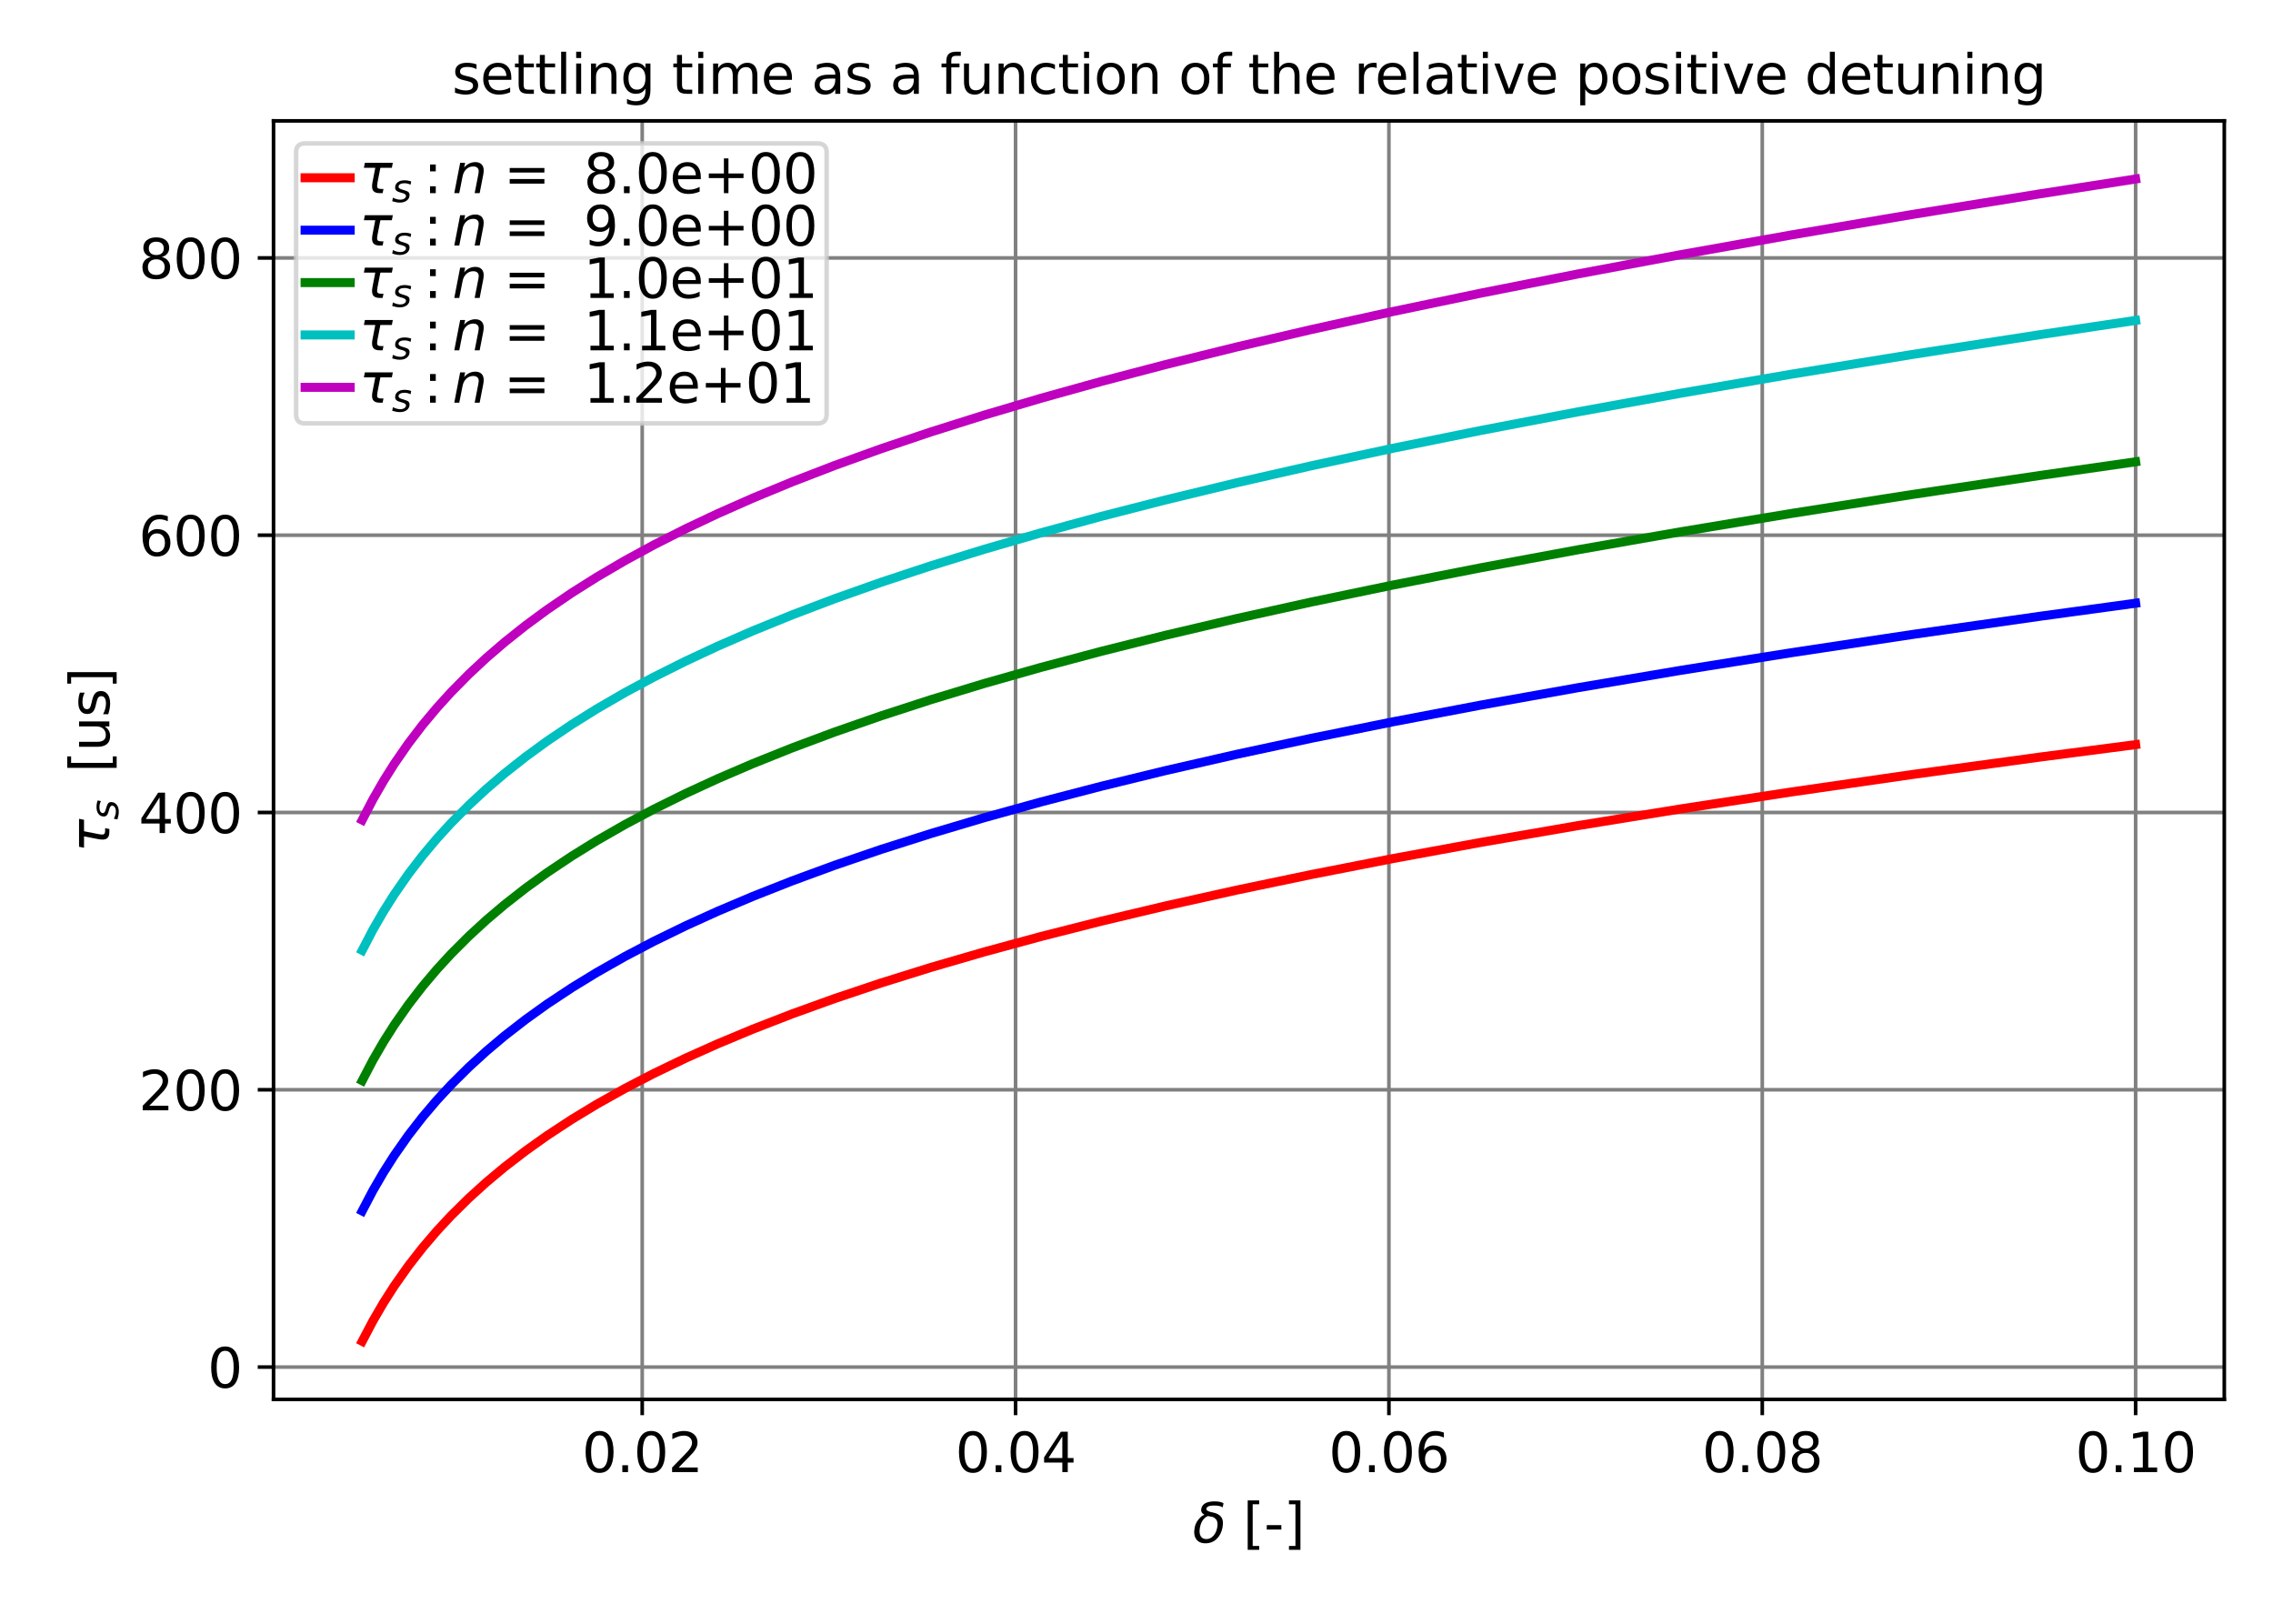 <?xml version="1.0" encoding="utf-8" standalone="no"?>
<!DOCTYPE svg PUBLIC "-//W3C//DTD SVG 1.1//EN"
  "http://www.w3.org/Graphics/SVG/1.1/DTD/svg11.dtd">
<svg height="360pt" version="1.1" viewBox="0 0 504 360" width="504pt" xmlns="http://www.w3.org/2000/svg" xmlns:xlink="http://www.w3.org/1999/xlink">
 <defs>
  <style type="text/css">*{stroke-linecap:butt;stroke-linejoin:round;}</style>
 </defs>
 <g id="figure_1">
  <g id="patch_1">
   <path d="M 0 360 
L 504 360 
L 504 0 
L 0 0 
z
" style="fill:#ffffff;"/>
  </g>
  <g id="axes_1">
   <g id="patch_2">
    <path d="M 60.65 310.262 
L 493.2 310.262 
L 493.2 26.8 
L 60.65 26.8 
z
" style="fill:#ffffff;"/>
   </g>
   <g id="matplotlib.axis_1">
    <g id="xtick_1">
     <g id="line2d_1">
      <path clip-path="url(#p9be84910c8)" d="M 142.4 310.262 
L 142.4 26.8 
" style="fill:none;stroke:#808080;stroke-linecap:square;stroke-width:0.8;"/>
     </g>
     <g id="line2d_2">
      <defs>
       <path d="M 0 0 
L 0 3.5 
" id="m0eb20d24d8" style="stroke:#000000;stroke-width:0.8;"/>
      </defs>
      <g>
       <use style="stroke:#000000;stroke-width:0.8;" x="142.4" xlink:href="#m0eb20d24d8" y="310.262"/>
      </g>
     </g>
     <g id="text_1">
      <!-- 0.02 -->
      <g transform="translate(129.041 326.381)scale(0.12 -0.12)">
       <defs>
        <path d="M 2034 4250 
Q 1547 4250 1301 3770 
Q 1056 3291 1056 2328 
Q 1056 1369 1301 889 
Q 1547 409 2034 409 
Q 2525 409 2770 889 
Q 3016 1369 3016 2328 
Q 3016 3291 2770 3770 
Q 2525 4250 2034 4250 
z
M 2034 4750 
Q 2819 4750 3233 4129 
Q 3647 3509 3647 2328 
Q 3647 1150 3233 529 
Q 2819 -91 2034 -91 
Q 1250 -91 836 529 
Q 422 1150 422 2328 
Q 422 3509 836 4129 
Q 1250 4750 2034 4750 
z
" id="DejaVuSans-30" transform="scale(0.016)"/>
        <path d="M 684 794 
L 1344 794 
L 1344 0 
L 684 0 
L 684 794 
z
" id="DejaVuSans-2e" transform="scale(0.016)"/>
        <path d="M 1228 531 
L 3431 531 
L 3431 0 
L 469 0 
L 469 531 
Q 828 903 1448 1529 
Q 2069 2156 2228 2338 
Q 2531 2678 2651 2914 
Q 2772 3150 2772 3378 
Q 2772 3750 2511 3984 
Q 2250 4219 1831 4219 
Q 1534 4219 1204 4116 
Q 875 4013 500 3803 
L 500 4441 
Q 881 4594 1212 4672 
Q 1544 4750 1819 4750 
Q 2544 4750 2975 4387 
Q 3406 4025 3406 3419 
Q 3406 3131 3298 2873 
Q 3191 2616 2906 2266 
Q 2828 2175 2409 1742 
Q 1991 1309 1228 531 
z
" id="DejaVuSans-32" transform="scale(0.016)"/>
       </defs>
       <use xlink:href="#DejaVuSans-30"/>
       <use x="63.623" xlink:href="#DejaVuSans-2e"/>
       <use x="95.41" xlink:href="#DejaVuSans-30"/>
       <use x="159.033" xlink:href="#DejaVuSans-32"/>
      </g>
     </g>
    </g>
    <g id="xtick_2">
     <g id="line2d_3">
      <path clip-path="url(#p9be84910c8)" d="M 225.185 310.262 
L 225.185 26.8 
" style="fill:none;stroke:#808080;stroke-linecap:square;stroke-width:0.8;"/>
     </g>
     <g id="line2d_4">
      <g>
       <use style="stroke:#000000;stroke-width:0.8;" x="225.185" xlink:href="#m0eb20d24d8" y="310.262"/>
      </g>
     </g>
     <g id="text_2">
      <!-- 0.04 -->
      <g transform="translate(211.825 326.381)scale(0.12 -0.12)">
       <defs>
        <path d="M 2419 4116 
L 825 1625 
L 2419 1625 
L 2419 4116 
z
M 2253 4666 
L 3047 4666 
L 3047 1625 
L 3713 1625 
L 3713 1100 
L 3047 1100 
L 3047 0 
L 2419 0 
L 2419 1100 
L 313 1100 
L 313 1709 
L 2253 4666 
z
" id="DejaVuSans-34" transform="scale(0.016)"/>
       </defs>
       <use xlink:href="#DejaVuSans-30"/>
       <use x="63.623" xlink:href="#DejaVuSans-2e"/>
       <use x="95.41" xlink:href="#DejaVuSans-30"/>
       <use x="159.033" xlink:href="#DejaVuSans-34"/>
      </g>
     </g>
    </g>
    <g id="xtick_3">
     <g id="line2d_5">
      <path clip-path="url(#p9be84910c8)" d="M 307.969 310.262 
L 307.969 26.8 
" style="fill:none;stroke:#808080;stroke-linecap:square;stroke-width:0.8;"/>
     </g>
     <g id="line2d_6">
      <g>
       <use style="stroke:#000000;stroke-width:0.8;" x="307.969" xlink:href="#m0eb20d24d8" y="310.262"/>
      </g>
     </g>
     <g id="text_3">
      <!-- 0.06 -->
      <g transform="translate(294.61 326.381)scale(0.12 -0.12)">
       <defs>
        <path d="M 2113 2584 
Q 1688 2584 1439 2293 
Q 1191 2003 1191 1497 
Q 1191 994 1439 701 
Q 1688 409 2113 409 
Q 2538 409 2786 701 
Q 3034 994 3034 1497 
Q 3034 2003 2786 2293 
Q 2538 2584 2113 2584 
z
M 3366 4563 
L 3366 3988 
Q 3128 4100 2886 4159 
Q 2644 4219 2406 4219 
Q 1781 4219 1451 3797 
Q 1122 3375 1075 2522 
Q 1259 2794 1537 2939 
Q 1816 3084 2150 3084 
Q 2853 3084 3261 2657 
Q 3669 2231 3669 1497 
Q 3669 778 3244 343 
Q 2819 -91 2113 -91 
Q 1303 -91 875 529 
Q 447 1150 447 2328 
Q 447 3434 972 4092 
Q 1497 4750 2381 4750 
Q 2619 4750 2861 4703 
Q 3103 4656 3366 4563 
z
" id="DejaVuSans-36" transform="scale(0.016)"/>
       </defs>
       <use xlink:href="#DejaVuSans-30"/>
       <use x="63.623" xlink:href="#DejaVuSans-2e"/>
       <use x="95.41" xlink:href="#DejaVuSans-30"/>
       <use x="159.033" xlink:href="#DejaVuSans-36"/>
      </g>
     </g>
    </g>
    <g id="xtick_4">
     <g id="line2d_7">
      <path clip-path="url(#p9be84910c8)" d="M 390.754 310.262 
L 390.754 26.8 
" style="fill:none;stroke:#808080;stroke-linecap:square;stroke-width:0.8;"/>
     </g>
     <g id="line2d_8">
      <g>
       <use style="stroke:#000000;stroke-width:0.8;" x="390.754" xlink:href="#m0eb20d24d8" y="310.262"/>
      </g>
     </g>
     <g id="text_4">
      <!-- 0.08 -->
      <g transform="translate(377.395 326.381)scale(0.12 -0.12)">
       <defs>
        <path d="M 2034 2216 
Q 1584 2216 1326 1975 
Q 1069 1734 1069 1313 
Q 1069 891 1326 650 
Q 1584 409 2034 409 
Q 2484 409 2743 651 
Q 3003 894 3003 1313 
Q 3003 1734 2745 1975 
Q 2488 2216 2034 2216 
z
M 1403 2484 
Q 997 2584 770 2862 
Q 544 3141 544 3541 
Q 544 4100 942 4425 
Q 1341 4750 2034 4750 
Q 2731 4750 3128 4425 
Q 3525 4100 3525 3541 
Q 3525 3141 3298 2862 
Q 3072 2584 2669 2484 
Q 3125 2378 3379 2068 
Q 3634 1759 3634 1313 
Q 3634 634 3220 271 
Q 2806 -91 2034 -91 
Q 1263 -91 848 271 
Q 434 634 434 1313 
Q 434 1759 690 2068 
Q 947 2378 1403 2484 
z
M 1172 3481 
Q 1172 3119 1398 2916 
Q 1625 2713 2034 2713 
Q 2441 2713 2670 2916 
Q 2900 3119 2900 3481 
Q 2900 3844 2670 4047 
Q 2441 4250 2034 4250 
Q 1625 4250 1398 4047 
Q 1172 3844 1172 3481 
z
" id="DejaVuSans-38" transform="scale(0.016)"/>
       </defs>
       <use xlink:href="#DejaVuSans-30"/>
       <use x="63.623" xlink:href="#DejaVuSans-2e"/>
       <use x="95.41" xlink:href="#DejaVuSans-30"/>
       <use x="159.033" xlink:href="#DejaVuSans-38"/>
      </g>
     </g>
    </g>
    <g id="xtick_5">
     <g id="line2d_9">
      <path clip-path="url(#p9be84910c8)" d="M 473.539 310.262 
L 473.539 26.8 
" style="fill:none;stroke:#808080;stroke-linecap:square;stroke-width:0.8;"/>
     </g>
     <g id="line2d_10">
      <g>
       <use style="stroke:#000000;stroke-width:0.8;" x="473.539" xlink:href="#m0eb20d24d8" y="310.262"/>
      </g>
     </g>
     <g id="text_5">
      <!-- 0.10 -->
      <g transform="translate(460.179 326.381)scale(0.12 -0.12)">
       <defs>
        <path d="M 794 531 
L 1825 531 
L 1825 4091 
L 703 3866 
L 703 4441 
L 1819 4666 
L 2450 4666 
L 2450 531 
L 3481 531 
L 3481 0 
L 794 0 
L 794 531 
z
" id="DejaVuSans-31" transform="scale(0.016)"/>
       </defs>
       <use xlink:href="#DejaVuSans-30"/>
       <use x="63.623" xlink:href="#DejaVuSans-2e"/>
       <use x="95.41" xlink:href="#DejaVuSans-31"/>
       <use x="159.033" xlink:href="#DejaVuSans-30"/>
      </g>
     </g>
    </g>
    <g id="text_6">
     <!-- $\delta$ [-] -->
     <g transform="translate(264.445 341.994)scale(0.12 -0.12)">
      <defs>
       <path d="M 3472 4053 
Q 3197 4272 2450 4272 
Q 1659 4272 1588 3906 
Q 1531 3619 2328 3469 
Q 2953 3353 3253 3003 
Q 3616 2581 3447 1716 
Q 3284 888 2763 400 
Q 2238 -91 1488 -91 
Q 741 -91 406 400 
Q 72 888 241 1747 
Q 363 2384 891 2900 
Q 1097 3100 1353 3213 
Q 913 3459 1000 3900 
Q 1166 4750 2544 4750 
Q 3234 4750 3566 4531 
L 3472 4053 
z
M 1753 3056 
Q 1525 2966 1306 2738 
Q 969 2384 847 1747 
Q 722 1113 919 756 
Q 1119 397 1584 397 
Q 2044 397 2381 759 
Q 2722 1122 2838 1716 
Q 2956 2338 2731 2638 
Q 2491 2959 2103 2994 
Q 1906 3013 1753 3056 
z
" id="DejaVuSans-Oblique-3b4" transform="scale(0.016)"/>
       <path id="DejaVuSans-20" transform="scale(0.016)"/>
       <path d="M 550 4863 
L 1875 4863 
L 1875 4416 
L 1125 4416 
L 1125 -397 
L 1875 -397 
L 1875 -844 
L 550 -844 
L 550 4863 
z
" id="DejaVuSans-5b" transform="scale(0.016)"/>
       <path d="M 313 2009 
L 1997 2009 
L 1997 1497 
L 313 1497 
L 313 2009 
z
" id="DejaVuSans-2d" transform="scale(0.016)"/>
       <path d="M 1947 4863 
L 1947 -844 
L 622 -844 
L 622 -397 
L 1369 -397 
L 1369 4416 
L 622 4416 
L 622 4863 
L 1947 4863 
z
" id="DejaVuSans-5d" transform="scale(0.016)"/>
      </defs>
      <use transform="translate(0 0.016)" xlink:href="#DejaVuSans-Oblique-3b4"/>
      <use transform="translate(61.182 0.016)" xlink:href="#DejaVuSans-20"/>
      <use transform="translate(92.969 0.016)" xlink:href="#DejaVuSans-5b"/>
      <use transform="translate(131.982 0.016)" xlink:href="#DejaVuSans-2d"/>
      <use transform="translate(168.066 0.016)" xlink:href="#DejaVuSans-5d"/>
     </g>
    </g>
   </g>
   <g id="matplotlib.axis_2">
    <g id="ytick_1">
     <g id="line2d_11">
      <path clip-path="url(#p9be84910c8)" d="M 60.65 303.089 
L 493.2 303.089 
" style="fill:none;stroke:#808080;stroke-linecap:square;stroke-width:0.8;"/>
     </g>
     <g id="line2d_12">
      <defs>
       <path d="M 0 0 
L -3.5 0 
" id="m3691db92dc" style="stroke:#000000;stroke-width:0.8;"/>
      </defs>
      <g>
       <use style="stroke:#000000;stroke-width:0.8;" x="60.65" xlink:href="#m3691db92dc" y="303.089"/>
      </g>
     </g>
     <g id="text_7">
      <!-- 0 -->
      <g transform="translate(46.015 307.648)scale(0.12 -0.12)">
       <use xlink:href="#DejaVuSans-30"/>
      </g>
     </g>
    </g>
    <g id="ytick_2">
     <g id="line2d_13">
      <path clip-path="url(#p9be84910c8)" d="M 60.65 241.614 
L 493.2 241.614 
" style="fill:none;stroke:#808080;stroke-linecap:square;stroke-width:0.8;"/>
     </g>
     <g id="line2d_14">
      <g>
       <use style="stroke:#000000;stroke-width:0.8;" x="60.65" xlink:href="#m3691db92dc" y="241.614"/>
      </g>
     </g>
     <g id="text_8">
      <!-- 200 -->
      <g transform="translate(30.745 246.173)scale(0.12 -0.12)">
       <use xlink:href="#DejaVuSans-32"/>
       <use x="63.623" xlink:href="#DejaVuSans-30"/>
       <use x="127.246" xlink:href="#DejaVuSans-30"/>
      </g>
     </g>
    </g>
    <g id="ytick_3">
     <g id="line2d_15">
      <path clip-path="url(#p9be84910c8)" d="M 60.65 180.139 
L 493.2 180.139 
" style="fill:none;stroke:#808080;stroke-linecap:square;stroke-width:0.8;"/>
     </g>
     <g id="line2d_16">
      <g>
       <use style="stroke:#000000;stroke-width:0.8;" x="60.65" xlink:href="#m3691db92dc" y="180.139"/>
      </g>
     </g>
     <g id="text_9">
      <!-- 400 -->
      <g transform="translate(30.745 184.698)scale(0.12 -0.12)">
       <use xlink:href="#DejaVuSans-34"/>
       <use x="63.623" xlink:href="#DejaVuSans-30"/>
       <use x="127.246" xlink:href="#DejaVuSans-30"/>
      </g>
     </g>
    </g>
    <g id="ytick_4">
     <g id="line2d_17">
      <path clip-path="url(#p9be84910c8)" d="M 60.65 118.664 
L 493.2 118.664 
" style="fill:none;stroke:#808080;stroke-linecap:square;stroke-width:0.8;"/>
     </g>
     <g id="line2d_18">
      <g>
       <use style="stroke:#000000;stroke-width:0.8;" x="60.65" xlink:href="#m3691db92dc" y="118.664"/>
      </g>
     </g>
     <g id="text_10">
      <!-- 600 -->
      <g transform="translate(30.745 123.223)scale(0.12 -0.12)">
       <use xlink:href="#DejaVuSans-36"/>
       <use x="63.623" xlink:href="#DejaVuSans-30"/>
       <use x="127.246" xlink:href="#DejaVuSans-30"/>
      </g>
     </g>
    </g>
    <g id="ytick_5">
     <g id="line2d_19">
      <path clip-path="url(#p9be84910c8)" d="M 60.65 57.189 
L 493.2 57.189 
" style="fill:none;stroke:#808080;stroke-linecap:square;stroke-width:0.8;"/>
     </g>
     <g id="line2d_20">
      <g>
       <use style="stroke:#000000;stroke-width:0.8;" x="60.65" xlink:href="#m3691db92dc" y="57.189"/>
      </g>
     </g>
     <g id="text_11">
      <!-- 800 -->
      <g transform="translate(30.745 61.748)scale(0.12 -0.12)">
       <use xlink:href="#DejaVuSans-38"/>
       <use x="63.623" xlink:href="#DejaVuSans-30"/>
       <use x="127.246" xlink:href="#DejaVuSans-30"/>
      </g>
     </g>
    </g>
    <g id="text_12">
     <!-- $\tau_{s}\,$ [us] -->
     <g transform="translate(24.249 188.991)rotate(-90)scale(0.12 -0.12)">
      <defs>
       <path d="M 2103 638 
Q 2188 488 2525 488 
L 2800 488 
L 2706 0 
L 2363 0 
Q 1800 0 1600 300 
Q 1403 606 1534 1269 
L 1856 2925 
L 541 2925 
L 653 3500 
L 3881 3500 
L 3769 2925 
L 2444 2925 
L 2113 1234 
Q 2025 781 2103 638 
z
" id="DejaVuSans-Oblique-3c4" transform="scale(0.016)"/>
       <path d="M 3200 3397 
L 3091 2853 
Q 2863 2978 2609 3040 
Q 2356 3103 2088 3103 
Q 1634 3103 1373 2948 
Q 1113 2794 1113 2528 
Q 1113 2219 1719 2053 
Q 1766 2041 1788 2034 
L 1972 1978 
Q 2547 1819 2739 1644 
Q 2931 1469 2931 1166 
Q 2931 609 2489 259 
Q 2047 -91 1331 -91 
Q 1053 -91 747 -37 
Q 441 16 72 128 
L 184 722 
Q 500 559 806 475 
Q 1113 391 1394 391 
Q 1816 391 2080 572 
Q 2344 753 2344 1031 
Q 2344 1331 1650 1516 
L 1591 1531 
L 1394 1581 
Q 956 1697 753 1886 
Q 550 2075 550 2369 
Q 550 2928 970 3256 
Q 1391 3584 2113 3584 
Q 2397 3584 2667 3537 
Q 2938 3491 3200 3397 
z
" id="DejaVuSans-Oblique-73" transform="scale(0.016)"/>
       <path d="M 544 1381 
L 544 3500 
L 1119 3500 
L 1119 1403 
Q 1119 906 1312 657 
Q 1506 409 1894 409 
Q 2359 409 2629 706 
Q 2900 1003 2900 1516 
L 2900 3500 
L 3475 3500 
L 3475 0 
L 2900 0 
L 2900 538 
Q 2691 219 2414 64 
Q 2138 -91 1772 -91 
Q 1169 -91 856 284 
Q 544 659 544 1381 
z
M 1991 3584 
L 1991 3584 
z
" id="DejaVuSans-75" transform="scale(0.016)"/>
       <path d="M 2834 3397 
L 2834 2853 
Q 2591 2978 2328 3040 
Q 2066 3103 1784 3103 
Q 1356 3103 1142 2972 
Q 928 2841 928 2578 
Q 928 2378 1081 2264 
Q 1234 2150 1697 2047 
L 1894 2003 
Q 2506 1872 2764 1633 
Q 3022 1394 3022 966 
Q 3022 478 2636 193 
Q 2250 -91 1575 -91 
Q 1294 -91 989 -36 
Q 684 19 347 128 
L 347 722 
Q 666 556 975 473 
Q 1284 391 1588 391 
Q 1994 391 2212 530 
Q 2431 669 2431 922 
Q 2431 1156 2273 1281 
Q 2116 1406 1581 1522 
L 1381 1569 
Q 847 1681 609 1914 
Q 372 2147 372 2553 
Q 372 3047 722 3315 
Q 1072 3584 1716 3584 
Q 2034 3584 2315 3537 
Q 2597 3491 2834 3397 
z
" id="DejaVuSans-73" transform="scale(0.016)"/>
      </defs>
      <use transform="translate(0 0.016)" xlink:href="#DejaVuSans-Oblique-3c4"/>
      <use transform="translate(60.205 -16.391)scale(0.7)" xlink:href="#DejaVuSans-Oblique-73"/>
      <use transform="translate(115.645 0.016)" xlink:href="#DejaVuSans-20"/>
      <use transform="translate(147.432 0.016)" xlink:href="#DejaVuSans-5b"/>
      <use transform="translate(186.446 0.016)" xlink:href="#DejaVuSans-75"/>
      <use transform="translate(249.825 0.016)" xlink:href="#DejaVuSans-73"/>
      <use transform="translate(301.924 0.016)" xlink:href="#DejaVuSans-5d"/>
     </g>
    </g>
   </g>
   <g id="line2d_21">
    <path clip-path="url(#p9be84910c8)" d="M 80.311 297.378 
L 82.675 292.886 
L 85.04 288.829 
L 87.404 285.132 
L 90.556 280.659 
L 93.708 276.617 
L 96.86 272.928 
L 100.012 269.535 
L 103.952 265.643 
L 107.892 262.077 
L 111.833 258.785 
L 116.561 255.142 
L 121.289 251.782 
L 126.805 248.164 
L 132.321 244.823 
L 138.626 241.292 
L 144.93 238.021 
L 152.022 234.606 
L 159.114 231.432 
L 166.995 228.146 
L 175.663 224.783 
L 185.119 221.372 
L 195.364 217.936 
L 206.396 214.491 
L 218.217 211.053 
L 230.825 207.63 
L 244.222 204.231 
L 258.406 200.862 
L 274.167 197.355 
L 290.716 193.903 
L 308.84 190.354 
L 328.541 186.733 
L 349.818 183.057 
L 372.671 179.344 
L 397.1 175.602 
L 423.893 171.732 
L 452.262 167.86 
L 473.539 165.089 
L 473.539 165.089 
" style="fill:none;stroke:#ff0000;stroke-linecap:square;stroke-width:2;"/>
   </g>
   <g id="line2d_22">
    <path clip-path="url(#p9be84910c8)" d="M 80.311 268.486 
L 82.675 263.979 
L 85.04 259.908 
L 87.404 256.195 
L 90.556 251.703 
L 93.708 247.641 
L 96.86 243.933 
L 100.012 240.52 
L 103.952 236.604 
L 107.892 233.013 
L 111.833 229.696 
L 116.561 226.023 
L 121.289 222.633 
L 126.805 218.981 
L 132.321 215.606 
L 138.626 212.035 
L 144.93 208.725 
L 152.022 205.265 
L 159.114 202.047 
L 166.995 198.712 
L 175.663 195.295 
L 185.119 191.825 
L 195.364 188.324 
L 206.396 184.811 
L 218.217 181.298 
L 230.825 177.797 
L 244.222 174.314 
L 258.406 170.856 
L 274.167 167.251 
L 290.716 163.695 
L 308.84 160.033 
L 328.541 156.288 
L 349.818 152.48 
L 372.671 148.623 
L 397.1 144.729 
L 423.893 140.691 
L 452.262 136.642 
L 473.539 133.738 
L 473.539 133.738 
" style="fill:none;stroke:#0000ff;stroke-linecap:square;stroke-width:2;"/>
   </g>
   <g id="line2d_23">
    <path clip-path="url(#p9be84910c8)" d="M 80.311 239.594 
L 82.675 235.072 
L 85.04 230.986 
L 87.404 227.259 
L 90.556 222.747 
L 93.708 218.666 
L 96.86 214.937 
L 100.012 211.505 
L 103.952 207.564 
L 107.892 203.948 
L 111.833 200.607 
L 116.561 196.904 
L 121.289 193.485 
L 126.805 189.799 
L 132.321 186.389 
L 138.626 182.778 
L 144.93 179.429 
L 152.022 175.925 
L 159.114 172.662 
L 166.995 169.278 
L 175.663 165.807 
L 185.119 162.278 
L 195.364 158.713 
L 206.396 155.13 
L 218.217 151.544 
L 230.825 147.964 
L 244.222 144.397 
L 258.406 140.851 
L 274.167 137.146 
L 290.716 133.487 
L 308.84 129.712 
L 328.541 125.844 
L 349.818 121.903 
L 372.671 117.903 
L 397.1 113.856 
L 423.893 109.65 
L 452.262 105.424 
L 473.539 102.387 
L 473.539 102.387 
" style="fill:none;stroke:#008000;stroke-linecap:square;stroke-width:2;"/>
   </g>
   <g id="line2d_24">
    <path clip-path="url(#p9be84910c8)" d="M 80.311 210.702 
L 82.675 206.165 
L 85.04 202.065 
L 87.404 198.323 
L 90.556 193.791 
L 93.708 189.69 
L 96.86 185.942 
L 100.012 182.49 
L 103.952 178.524 
L 107.892 174.884 
L 111.833 171.518 
L 116.561 167.786 
L 121.289 164.337 
L 126.805 160.616 
L 132.321 157.171 
L 138.626 153.522 
L 144.93 150.132 
L 152.022 146.585 
L 159.114 143.277 
L 166.995 139.844 
L 175.663 136.319 
L 185.119 132.73 
L 195.364 129.101 
L 206.396 125.45 
L 218.217 121.789 
L 230.825 118.13 
L 244.222 114.48 
L 258.406 110.845 
L 274.167 107.042 
L 290.716 103.28 
L 308.84 99.391 
L 328.541 95.4 
L 349.818 91.325 
L 372.671 87.183 
L 397.1 82.983 
L 423.893 78.61 
L 452.262 74.206 
L 473.539 71.036 
L 473.539 71.036 
" style="fill:none;stroke:#00bfbf;stroke-linecap:square;stroke-width:2;"/>
   </g>
   <g id="line2d_25">
    <path clip-path="url(#p9be84910c8)" d="M 80.311 181.81 
L 82.675 177.259 
L 85.04 173.143 
L 87.404 169.387 
L 90.556 164.835 
L 93.708 160.714 
L 96.86 156.947 
L 100.012 153.475 
L 103.952 149.484 
L 107.892 145.82 
L 111.833 142.429 
L 116.561 138.667 
L 121.289 135.189 
L 126.805 131.433 
L 132.321 127.954 
L 138.626 124.265 
L 144.93 120.836 
L 152.022 117.244 
L 159.114 113.892 
L 166.995 110.41 
L 175.663 106.83 
L 185.119 103.183 
L 195.364 99.49 
L 206.396 95.769 
L 218.217 92.035 
L 230.825 88.297 
L 244.222 84.563 
L 258.406 80.839 
L 274.167 76.938 
L 290.716 73.072 
L 308.84 69.07 
L 328.541 64.955 
L 349.818 60.748 
L 372.671 56.462 
L 397.1 52.11 
L 423.893 47.569 
L 452.262 42.988 
L 473.539 39.685 
L 473.539 39.685 
" style="fill:none;stroke:#bf00bf;stroke-linecap:square;stroke-width:2;"/>
   </g>
   <g id="patch_3">
    <path d="M 60.65 310.262 
L 60.65 26.8 
" style="fill:none;stroke:#000000;stroke-linecap:square;stroke-linejoin:miter;stroke-width:0.8;"/>
   </g>
   <g id="patch_4">
    <path d="M 493.2 310.262 
L 493.2 26.8 
" style="fill:none;stroke:#000000;stroke-linecap:square;stroke-linejoin:miter;stroke-width:0.8;"/>
   </g>
   <g id="patch_5">
    <path d="M 60.65 310.262 
L 493.2 310.262 
" style="fill:none;stroke:#000000;stroke-linecap:square;stroke-linejoin:miter;stroke-width:0.8;"/>
   </g>
   <g id="patch_6">
    <path d="M 60.65 26.8 
L 493.2 26.8 
" style="fill:none;stroke:#000000;stroke-linecap:square;stroke-linejoin:miter;stroke-width:0.8;"/>
   </g>
   <g id="text_13">
    <!-- settling time as a function of the relative positive detuning -->
    <g transform="translate(100.221 20.8)scale(0.12 -0.12)">
     <defs>
      <path d="M 3597 1894 
L 3597 1613 
L 953 1613 
Q 991 1019 1311 708 
Q 1631 397 2203 397 
Q 2534 397 2845 478 
Q 3156 559 3463 722 
L 3463 178 
Q 3153 47 2828 -22 
Q 2503 -91 2169 -91 
Q 1331 -91 842 396 
Q 353 884 353 1716 
Q 353 2575 817 3079 
Q 1281 3584 2069 3584 
Q 2775 3584 3186 3129 
Q 3597 2675 3597 1894 
z
M 3022 2063 
Q 3016 2534 2758 2815 
Q 2500 3097 2075 3097 
Q 1594 3097 1305 2825 
Q 1016 2553 972 2059 
L 3022 2063 
z
" id="DejaVuSans-65" transform="scale(0.016)"/>
      <path d="M 1172 4494 
L 1172 3500 
L 2356 3500 
L 2356 3053 
L 1172 3053 
L 1172 1153 
Q 1172 725 1289 603 
Q 1406 481 1766 481 
L 2356 481 
L 2356 0 
L 1766 0 
Q 1100 0 847 248 
Q 594 497 594 1153 
L 594 3053 
L 172 3053 
L 172 3500 
L 594 3500 
L 594 4494 
L 1172 4494 
z
" id="DejaVuSans-74" transform="scale(0.016)"/>
      <path d="M 603 4863 
L 1178 4863 
L 1178 0 
L 603 0 
L 603 4863 
z
" id="DejaVuSans-6c" transform="scale(0.016)"/>
      <path d="M 603 3500 
L 1178 3500 
L 1178 0 
L 603 0 
L 603 3500 
z
M 603 4863 
L 1178 4863 
L 1178 4134 
L 603 4134 
L 603 4863 
z
" id="DejaVuSans-69" transform="scale(0.016)"/>
      <path d="M 3513 2113 
L 3513 0 
L 2938 0 
L 2938 2094 
Q 2938 2591 2744 2837 
Q 2550 3084 2163 3084 
Q 1697 3084 1428 2787 
Q 1159 2491 1159 1978 
L 1159 0 
L 581 0 
L 581 3500 
L 1159 3500 
L 1159 2956 
Q 1366 3272 1645 3428 
Q 1925 3584 2291 3584 
Q 2894 3584 3203 3211 
Q 3513 2838 3513 2113 
z
" id="DejaVuSans-6e" transform="scale(0.016)"/>
      <path d="M 2906 1791 
Q 2906 2416 2648 2759 
Q 2391 3103 1925 3103 
Q 1463 3103 1205 2759 
Q 947 2416 947 1791 
Q 947 1169 1205 825 
Q 1463 481 1925 481 
Q 2391 481 2648 825 
Q 2906 1169 2906 1791 
z
M 3481 434 
Q 3481 -459 3084 -895 
Q 2688 -1331 1869 -1331 
Q 1566 -1331 1297 -1286 
Q 1028 -1241 775 -1147 
L 775 -588 
Q 1028 -725 1275 -790 
Q 1522 -856 1778 -856 
Q 2344 -856 2625 -561 
Q 2906 -266 2906 331 
L 2906 616 
Q 2728 306 2450 153 
Q 2172 0 1784 0 
Q 1141 0 747 490 
Q 353 981 353 1791 
Q 353 2603 747 3093 
Q 1141 3584 1784 3584 
Q 2172 3584 2450 3431 
Q 2728 3278 2906 2969 
L 2906 3500 
L 3481 3500 
L 3481 434 
z
" id="DejaVuSans-67" transform="scale(0.016)"/>
      <path d="M 3328 2828 
Q 3544 3216 3844 3400 
Q 4144 3584 4550 3584 
Q 5097 3584 5394 3201 
Q 5691 2819 5691 2113 
L 5691 0 
L 5113 0 
L 5113 2094 
Q 5113 2597 4934 2840 
Q 4756 3084 4391 3084 
Q 3944 3084 3684 2787 
Q 3425 2491 3425 1978 
L 3425 0 
L 2847 0 
L 2847 2094 
Q 2847 2600 2669 2842 
Q 2491 3084 2119 3084 
Q 1678 3084 1418 2786 
Q 1159 2488 1159 1978 
L 1159 0 
L 581 0 
L 581 3500 
L 1159 3500 
L 1159 2956 
Q 1356 3278 1631 3431 
Q 1906 3584 2284 3584 
Q 2666 3584 2933 3390 
Q 3200 3197 3328 2828 
z
" id="DejaVuSans-6d" transform="scale(0.016)"/>
      <path d="M 2194 1759 
Q 1497 1759 1228 1600 
Q 959 1441 959 1056 
Q 959 750 1161 570 
Q 1363 391 1709 391 
Q 2188 391 2477 730 
Q 2766 1069 2766 1631 
L 2766 1759 
L 2194 1759 
z
M 3341 1997 
L 3341 0 
L 2766 0 
L 2766 531 
Q 2569 213 2275 61 
Q 1981 -91 1556 -91 
Q 1019 -91 701 211 
Q 384 513 384 1019 
Q 384 1609 779 1909 
Q 1175 2209 1959 2209 
L 2766 2209 
L 2766 2266 
Q 2766 2663 2505 2880 
Q 2244 3097 1772 3097 
Q 1472 3097 1187 3025 
Q 903 2953 641 2809 
L 641 3341 
Q 956 3463 1253 3523 
Q 1550 3584 1831 3584 
Q 2591 3584 2966 3190 
Q 3341 2797 3341 1997 
z
" id="DejaVuSans-61" transform="scale(0.016)"/>
      <path d="M 2375 4863 
L 2375 4384 
L 1825 4384 
Q 1516 4384 1395 4259 
Q 1275 4134 1275 3809 
L 1275 3500 
L 2222 3500 
L 2222 3053 
L 1275 3053 
L 1275 0 
L 697 0 
L 697 3053 
L 147 3053 
L 147 3500 
L 697 3500 
L 697 3744 
Q 697 4328 969 4595 
Q 1241 4863 1831 4863 
L 2375 4863 
z
" id="DejaVuSans-66" transform="scale(0.016)"/>
      <path d="M 3122 3366 
L 3122 2828 
Q 2878 2963 2633 3030 
Q 2388 3097 2138 3097 
Q 1578 3097 1268 2742 
Q 959 2388 959 1747 
Q 959 1106 1268 751 
Q 1578 397 2138 397 
Q 2388 397 2633 464 
Q 2878 531 3122 666 
L 3122 134 
Q 2881 22 2623 -34 
Q 2366 -91 2075 -91 
Q 1284 -91 818 406 
Q 353 903 353 1747 
Q 353 2603 823 3093 
Q 1294 3584 2113 3584 
Q 2378 3584 2631 3529 
Q 2884 3475 3122 3366 
z
" id="DejaVuSans-63" transform="scale(0.016)"/>
      <path d="M 1959 3097 
Q 1497 3097 1228 2736 
Q 959 2375 959 1747 
Q 959 1119 1226 758 
Q 1494 397 1959 397 
Q 2419 397 2687 759 
Q 2956 1122 2956 1747 
Q 2956 2369 2687 2733 
Q 2419 3097 1959 3097 
z
M 1959 3584 
Q 2709 3584 3137 3096 
Q 3566 2609 3566 1747 
Q 3566 888 3137 398 
Q 2709 -91 1959 -91 
Q 1206 -91 779 398 
Q 353 888 353 1747 
Q 353 2609 779 3096 
Q 1206 3584 1959 3584 
z
" id="DejaVuSans-6f" transform="scale(0.016)"/>
      <path d="M 3513 2113 
L 3513 0 
L 2938 0 
L 2938 2094 
Q 2938 2591 2744 2837 
Q 2550 3084 2163 3084 
Q 1697 3084 1428 2787 
Q 1159 2491 1159 1978 
L 1159 0 
L 581 0 
L 581 4863 
L 1159 4863 
L 1159 2956 
Q 1366 3272 1645 3428 
Q 1925 3584 2291 3584 
Q 2894 3584 3203 3211 
Q 3513 2838 3513 2113 
z
" id="DejaVuSans-68" transform="scale(0.016)"/>
      <path d="M 2631 2963 
Q 2534 3019 2420 3045 
Q 2306 3072 2169 3072 
Q 1681 3072 1420 2755 
Q 1159 2438 1159 1844 
L 1159 0 
L 581 0 
L 581 3500 
L 1159 3500 
L 1159 2956 
Q 1341 3275 1631 3429 
Q 1922 3584 2338 3584 
Q 2397 3584 2469 3576 
Q 2541 3569 2628 3553 
L 2631 2963 
z
" id="DejaVuSans-72" transform="scale(0.016)"/>
      <path d="M 191 3500 
L 800 3500 
L 1894 563 
L 2988 3500 
L 3597 3500 
L 2284 0 
L 1503 0 
L 191 3500 
z
" id="DejaVuSans-76" transform="scale(0.016)"/>
      <path d="M 1159 525 
L 1159 -1331 
L 581 -1331 
L 581 3500 
L 1159 3500 
L 1159 2969 
Q 1341 3281 1617 3432 
Q 1894 3584 2278 3584 
Q 2916 3584 3314 3078 
Q 3713 2572 3713 1747 
Q 3713 922 3314 415 
Q 2916 -91 2278 -91 
Q 1894 -91 1617 61 
Q 1341 213 1159 525 
z
M 3116 1747 
Q 3116 2381 2855 2742 
Q 2594 3103 2138 3103 
Q 1681 3103 1420 2742 
Q 1159 2381 1159 1747 
Q 1159 1113 1420 752 
Q 1681 391 2138 391 
Q 2594 391 2855 752 
Q 3116 1113 3116 1747 
z
" id="DejaVuSans-70" transform="scale(0.016)"/>
      <path d="M 2906 2969 
L 2906 4863 
L 3481 4863 
L 3481 0 
L 2906 0 
L 2906 525 
Q 2725 213 2448 61 
Q 2172 -91 1784 -91 
Q 1150 -91 751 415 
Q 353 922 353 1747 
Q 353 2572 751 3078 
Q 1150 3584 1784 3584 
Q 2172 3584 2448 3432 
Q 2725 3281 2906 2969 
z
M 947 1747 
Q 947 1113 1208 752 
Q 1469 391 1925 391 
Q 2381 391 2643 752 
Q 2906 1113 2906 1747 
Q 2906 2381 2643 2742 
Q 2381 3103 1925 3103 
Q 1469 3103 1208 2742 
Q 947 2381 947 1747 
z
" id="DejaVuSans-64" transform="scale(0.016)"/>
     </defs>
     <use xlink:href="#DejaVuSans-73"/>
     <use x="52.1" xlink:href="#DejaVuSans-65"/>
     <use x="113.623" xlink:href="#DejaVuSans-74"/>
     <use x="152.832" xlink:href="#DejaVuSans-74"/>
     <use x="192.041" xlink:href="#DejaVuSans-6c"/>
     <use x="219.824" xlink:href="#DejaVuSans-69"/>
     <use x="247.607" xlink:href="#DejaVuSans-6e"/>
     <use x="310.986" xlink:href="#DejaVuSans-67"/>
     <use x="374.463" xlink:href="#DejaVuSans-20"/>
     <use x="406.25" xlink:href="#DejaVuSans-74"/>
     <use x="445.459" xlink:href="#DejaVuSans-69"/>
     <use x="473.242" xlink:href="#DejaVuSans-6d"/>
     <use x="570.654" xlink:href="#DejaVuSans-65"/>
     <use x="632.178" xlink:href="#DejaVuSans-20"/>
     <use x="663.965" xlink:href="#DejaVuSans-61"/>
     <use x="725.244" xlink:href="#DejaVuSans-73"/>
     <use x="777.344" xlink:href="#DejaVuSans-20"/>
     <use x="809.131" xlink:href="#DejaVuSans-61"/>
     <use x="870.41" xlink:href="#DejaVuSans-20"/>
     <use x="902.197" xlink:href="#DejaVuSans-66"/>
     <use x="937.402" xlink:href="#DejaVuSans-75"/>
     <use x="1000.781" xlink:href="#DejaVuSans-6e"/>
     <use x="1064.16" xlink:href="#DejaVuSans-63"/>
     <use x="1119.141" xlink:href="#DejaVuSans-74"/>
     <use x="1158.35" xlink:href="#DejaVuSans-69"/>
     <use x="1186.133" xlink:href="#DejaVuSans-6f"/>
     <use x="1247.314" xlink:href="#DejaVuSans-6e"/>
     <use x="1310.693" xlink:href="#DejaVuSans-20"/>
     <use x="1342.48" xlink:href="#DejaVuSans-6f"/>
     <use x="1403.662" xlink:href="#DejaVuSans-66"/>
     <use x="1438.867" xlink:href="#DejaVuSans-20"/>
     <use x="1470.654" xlink:href="#DejaVuSans-74"/>
     <use x="1509.863" xlink:href="#DejaVuSans-68"/>
     <use x="1573.242" xlink:href="#DejaVuSans-65"/>
     <use x="1634.766" xlink:href="#DejaVuSans-20"/>
     <use x="1666.553" xlink:href="#DejaVuSans-72"/>
     <use x="1705.416" xlink:href="#DejaVuSans-65"/>
     <use x="1766.939" xlink:href="#DejaVuSans-6c"/>
     <use x="1794.723" xlink:href="#DejaVuSans-61"/>
     <use x="1856.002" xlink:href="#DejaVuSans-74"/>
     <use x="1895.211" xlink:href="#DejaVuSans-69"/>
     <use x="1922.994" xlink:href="#DejaVuSans-76"/>
     <use x="1982.174" xlink:href="#DejaVuSans-65"/>
     <use x="2043.697" xlink:href="#DejaVuSans-20"/>
     <use x="2075.484" xlink:href="#DejaVuSans-70"/>
     <use x="2138.961" xlink:href="#DejaVuSans-6f"/>
     <use x="2200.143" xlink:href="#DejaVuSans-73"/>
     <use x="2252.242" xlink:href="#DejaVuSans-69"/>
     <use x="2280.025" xlink:href="#DejaVuSans-74"/>
     <use x="2319.234" xlink:href="#DejaVuSans-69"/>
     <use x="2347.018" xlink:href="#DejaVuSans-76"/>
     <use x="2406.197" xlink:href="#DejaVuSans-65"/>
     <use x="2467.721" xlink:href="#DejaVuSans-20"/>
     <use x="2499.508" xlink:href="#DejaVuSans-64"/>
     <use x="2562.984" xlink:href="#DejaVuSans-65"/>
     <use x="2624.508" xlink:href="#DejaVuSans-74"/>
     <use x="2663.717" xlink:href="#DejaVuSans-75"/>
     <use x="2727.096" xlink:href="#DejaVuSans-6e"/>
     <use x="2790.475" xlink:href="#DejaVuSans-69"/>
     <use x="2818.258" xlink:href="#DejaVuSans-6e"/>
     <use x="2881.637" xlink:href="#DejaVuSans-67"/>
    </g>
   </g>
   <g id="legend_1">
    <g id="patch_7">
     <path d="M 67.65 93.869 
L 181.29 93.869 
Q 183.29 93.869 183.29 91.869 
L 183.29 33.8 
Q 183.29 31.8 181.29 31.8 
L 67.65 31.8 
Q 65.65 31.8 65.65 33.8 
L 65.65 91.869 
Q 65.65 93.869 67.65 93.869 
z
" style="fill:#ffffff;opacity:0.8;stroke:#cccccc;stroke-linejoin:miter;"/>
    </g>
    <g id="line2d_26">
     <path d="M 67.65 39.418 
L 77.65 39.418 
" style="fill:none;stroke:#ff0000;stroke-linecap:square;stroke-width:2;"/>
    </g>
    <g id="line2d_27"/>
    <g id="text_14">
     <!-- $\tau_{s}: n$ =  8.0e+00 -->
     <g transform="translate(79.65 42.918)scale(0.12 -0.12)">
      <defs>
       <path d="M 750 794 
L 1409 794 
L 1409 0 
L 750 0 
L 750 794 
z
M 750 3309 
L 1409 3309 
L 1409 2516 
L 750 2516 
L 750 3309 
z
" id="DejaVuSans-3a" transform="scale(0.016)"/>
       <path d="M 3566 2113 
L 3156 0 
L 2578 0 
L 2988 2091 
Q 3016 2238 3031 2350 
Q 3047 2463 3047 2528 
Q 3047 2791 2881 2937 
Q 2716 3084 2419 3084 
Q 1956 3084 1622 2776 
Q 1288 2469 1184 1941 
L 800 0 
L 225 0 
L 903 3500 
L 1478 3500 
L 1363 2950 
Q 1603 3253 1940 3418 
Q 2278 3584 2650 3584 
Q 3113 3584 3367 3334 
Q 3622 3084 3622 2631 
Q 3622 2519 3608 2391 
Q 3594 2263 3566 2113 
z
" id="DejaVuSans-Oblique-6e" transform="scale(0.016)"/>
       <path d="M 678 2906 
L 4684 2906 
L 4684 2381 
L 678 2381 
L 678 2906 
z
M 678 1631 
L 4684 1631 
L 4684 1100 
L 678 1100 
L 678 1631 
z
" id="DejaVuSans-3d" transform="scale(0.016)"/>
       <path d="M 2944 4013 
L 2944 2272 
L 4684 2272 
L 4684 1741 
L 2944 1741 
L 2944 0 
L 2419 0 
L 2419 1741 
L 678 1741 
L 678 2272 
L 2419 2272 
L 2419 4013 
L 2944 4013 
z
" id="DejaVuSans-2b" transform="scale(0.016)"/>
      </defs>
      <use transform="translate(0 0.781)" xlink:href="#DejaVuSans-Oblique-3c4"/>
      <use transform="translate(60.205 -15.625)scale(0.7)" xlink:href="#DejaVuSans-Oblique-73"/>
      <use transform="translate(118.892 0.781)" xlink:href="#DejaVuSans-3a"/>
      <use transform="translate(172.065 0.781)" xlink:href="#DejaVuSans-Oblique-6e"/>
      <use transform="translate(235.444 0.781)" xlink:href="#DejaVuSans-20"/>
      <use transform="translate(267.231 0.781)" xlink:href="#DejaVuSans-3d"/>
      <use transform="translate(351.021 0.781)" xlink:href="#DejaVuSans-20"/>
      <use transform="translate(382.808 0.781)" xlink:href="#DejaVuSans-20"/>
      <use transform="translate(414.595 0.781)" xlink:href="#DejaVuSans-38"/>
      <use transform="translate(478.218 0.781)" xlink:href="#DejaVuSans-2e"/>
      <use transform="translate(510.005 0.781)" xlink:href="#DejaVuSans-30"/>
      <use transform="translate(573.628 0.781)" xlink:href="#DejaVuSans-65"/>
      <use transform="translate(635.151 0.781)" xlink:href="#DejaVuSans-2b"/>
      <use transform="translate(718.94 0.781)" xlink:href="#DejaVuSans-30"/>
      <use transform="translate(782.563 0.781)" xlink:href="#DejaVuSans-30"/>
     </g>
    </g>
    <g id="line2d_28">
     <path d="M 67.65 51.032 
L 77.65 51.032 
" style="fill:none;stroke:#0000ff;stroke-linecap:square;stroke-width:2;"/>
    </g>
    <g id="line2d_29"/>
    <g id="text_15">
     <!-- $\tau_{s}: n$ =  9.0e+00 -->
     <g transform="translate(79.65 54.532)scale(0.12 -0.12)">
      <defs>
       <path d="M 703 97 
L 703 672 
Q 941 559 1184 500 
Q 1428 441 1663 441 
Q 2288 441 2617 861 
Q 2947 1281 2994 2138 
Q 2813 1869 2534 1725 
Q 2256 1581 1919 1581 
Q 1219 1581 811 2004 
Q 403 2428 403 3163 
Q 403 3881 828 4315 
Q 1253 4750 1959 4750 
Q 2769 4750 3195 4129 
Q 3622 3509 3622 2328 
Q 3622 1225 3098 567 
Q 2575 -91 1691 -91 
Q 1453 -91 1209 -44 
Q 966 3 703 97 
z
M 1959 2075 
Q 2384 2075 2632 2365 
Q 2881 2656 2881 3163 
Q 2881 3666 2632 3958 
Q 2384 4250 1959 4250 
Q 1534 4250 1286 3958 
Q 1038 3666 1038 3163 
Q 1038 2656 1286 2365 
Q 1534 2075 1959 2075 
z
" id="DejaVuSans-39" transform="scale(0.016)"/>
      </defs>
      <use transform="translate(0 0.781)" xlink:href="#DejaVuSans-Oblique-3c4"/>
      <use transform="translate(60.205 -15.625)scale(0.7)" xlink:href="#DejaVuSans-Oblique-73"/>
      <use transform="translate(118.892 0.781)" xlink:href="#DejaVuSans-3a"/>
      <use transform="translate(172.065 0.781)" xlink:href="#DejaVuSans-Oblique-6e"/>
      <use transform="translate(235.444 0.781)" xlink:href="#DejaVuSans-20"/>
      <use transform="translate(267.231 0.781)" xlink:href="#DejaVuSans-3d"/>
      <use transform="translate(351.021 0.781)" xlink:href="#DejaVuSans-20"/>
      <use transform="translate(382.808 0.781)" xlink:href="#DejaVuSans-20"/>
      <use transform="translate(414.595 0.781)" xlink:href="#DejaVuSans-39"/>
      <use transform="translate(478.218 0.781)" xlink:href="#DejaVuSans-2e"/>
      <use transform="translate(510.005 0.781)" xlink:href="#DejaVuSans-30"/>
      <use transform="translate(573.628 0.781)" xlink:href="#DejaVuSans-65"/>
      <use transform="translate(635.151 0.781)" xlink:href="#DejaVuSans-2b"/>
      <use transform="translate(718.94 0.781)" xlink:href="#DejaVuSans-30"/>
      <use transform="translate(782.563 0.781)" xlink:href="#DejaVuSans-30"/>
     </g>
    </g>
    <g id="line2d_30">
     <path d="M 67.65 62.646 
L 77.65 62.646 
" style="fill:none;stroke:#008000;stroke-linecap:square;stroke-width:2;"/>
    </g>
    <g id="line2d_31"/>
    <g id="text_16">
     <!-- $\tau_{s}: n$ =  1.0e+01 -->
     <g transform="translate(79.65 66.146)scale(0.12 -0.12)">
      <use transform="translate(0 0.781)" xlink:href="#DejaVuSans-Oblique-3c4"/>
      <use transform="translate(60.205 -15.625)scale(0.7)" xlink:href="#DejaVuSans-Oblique-73"/>
      <use transform="translate(118.892 0.781)" xlink:href="#DejaVuSans-3a"/>
      <use transform="translate(172.065 0.781)" xlink:href="#DejaVuSans-Oblique-6e"/>
      <use transform="translate(235.444 0.781)" xlink:href="#DejaVuSans-20"/>
      <use transform="translate(267.231 0.781)" xlink:href="#DejaVuSans-3d"/>
      <use transform="translate(351.021 0.781)" xlink:href="#DejaVuSans-20"/>
      <use transform="translate(382.808 0.781)" xlink:href="#DejaVuSans-20"/>
      <use transform="translate(414.595 0.781)" xlink:href="#DejaVuSans-31"/>
      <use transform="translate(478.218 0.781)" xlink:href="#DejaVuSans-2e"/>
      <use transform="translate(510.005 0.781)" xlink:href="#DejaVuSans-30"/>
      <use transform="translate(573.628 0.781)" xlink:href="#DejaVuSans-65"/>
      <use transform="translate(635.151 0.781)" xlink:href="#DejaVuSans-2b"/>
      <use transform="translate(718.94 0.781)" xlink:href="#DejaVuSans-30"/>
      <use transform="translate(782.563 0.781)" xlink:href="#DejaVuSans-31"/>
     </g>
    </g>
    <g id="line2d_32">
     <path d="M 67.65 74.259 
L 77.65 74.259 
" style="fill:none;stroke:#00bfbf;stroke-linecap:square;stroke-width:2;"/>
    </g>
    <g id="line2d_33"/>
    <g id="text_17">
     <!-- $\tau_{s}: n$ =  1.1e+01 -->
     <g transform="translate(79.65 77.759)scale(0.12 -0.12)">
      <use transform="translate(0 0.781)" xlink:href="#DejaVuSans-Oblique-3c4"/>
      <use transform="translate(60.205 -15.625)scale(0.7)" xlink:href="#DejaVuSans-Oblique-73"/>
      <use transform="translate(118.892 0.781)" xlink:href="#DejaVuSans-3a"/>
      <use transform="translate(172.065 0.781)" xlink:href="#DejaVuSans-Oblique-6e"/>
      <use transform="translate(235.444 0.781)" xlink:href="#DejaVuSans-20"/>
      <use transform="translate(267.231 0.781)" xlink:href="#DejaVuSans-3d"/>
      <use transform="translate(351.021 0.781)" xlink:href="#DejaVuSans-20"/>
      <use transform="translate(382.808 0.781)" xlink:href="#DejaVuSans-20"/>
      <use transform="translate(414.595 0.781)" xlink:href="#DejaVuSans-31"/>
      <use transform="translate(478.218 0.781)" xlink:href="#DejaVuSans-2e"/>
      <use transform="translate(510.005 0.781)" xlink:href="#DejaVuSans-31"/>
      <use transform="translate(573.628 0.781)" xlink:href="#DejaVuSans-65"/>
      <use transform="translate(635.151 0.781)" xlink:href="#DejaVuSans-2b"/>
      <use transform="translate(718.94 0.781)" xlink:href="#DejaVuSans-30"/>
      <use transform="translate(782.563 0.781)" xlink:href="#DejaVuSans-31"/>
     </g>
    </g>
    <g id="line2d_34">
     <path d="M 67.65 85.873 
L 77.65 85.873 
" style="fill:none;stroke:#bf00bf;stroke-linecap:square;stroke-width:2;"/>
    </g>
    <g id="line2d_35"/>
    <g id="text_18">
     <!-- $\tau_{s}: n$ =  1.2e+01 -->
     <g transform="translate(79.65 89.373)scale(0.12 -0.12)">
      <use transform="translate(0 0.781)" xlink:href="#DejaVuSans-Oblique-3c4"/>
      <use transform="translate(60.205 -15.625)scale(0.7)" xlink:href="#DejaVuSans-Oblique-73"/>
      <use transform="translate(118.892 0.781)" xlink:href="#DejaVuSans-3a"/>
      <use transform="translate(172.065 0.781)" xlink:href="#DejaVuSans-Oblique-6e"/>
      <use transform="translate(235.444 0.781)" xlink:href="#DejaVuSans-20"/>
      <use transform="translate(267.231 0.781)" xlink:href="#DejaVuSans-3d"/>
      <use transform="translate(351.021 0.781)" xlink:href="#DejaVuSans-20"/>
      <use transform="translate(382.808 0.781)" xlink:href="#DejaVuSans-20"/>
      <use transform="translate(414.595 0.781)" xlink:href="#DejaVuSans-31"/>
      <use transform="translate(478.218 0.781)" xlink:href="#DejaVuSans-2e"/>
      <use transform="translate(504.505 0.781)" xlink:href="#DejaVuSans-32"/>
      <use transform="translate(568.128 0.781)" xlink:href="#DejaVuSans-65"/>
      <use transform="translate(629.651 0.781)" xlink:href="#DejaVuSans-2b"/>
      <use transform="translate(713.44 0.781)" xlink:href="#DejaVuSans-30"/>
      <use transform="translate(777.063 0.781)" xlink:href="#DejaVuSans-31"/>
     </g>
    </g>
   </g>
  </g>
 </g>
 <defs>
  <clipPath id="p9be84910c8">
   <rect height="283.462" width="432.55" x="60.65" y="26.8"/>
  </clipPath>
 </defs>
</svg>
